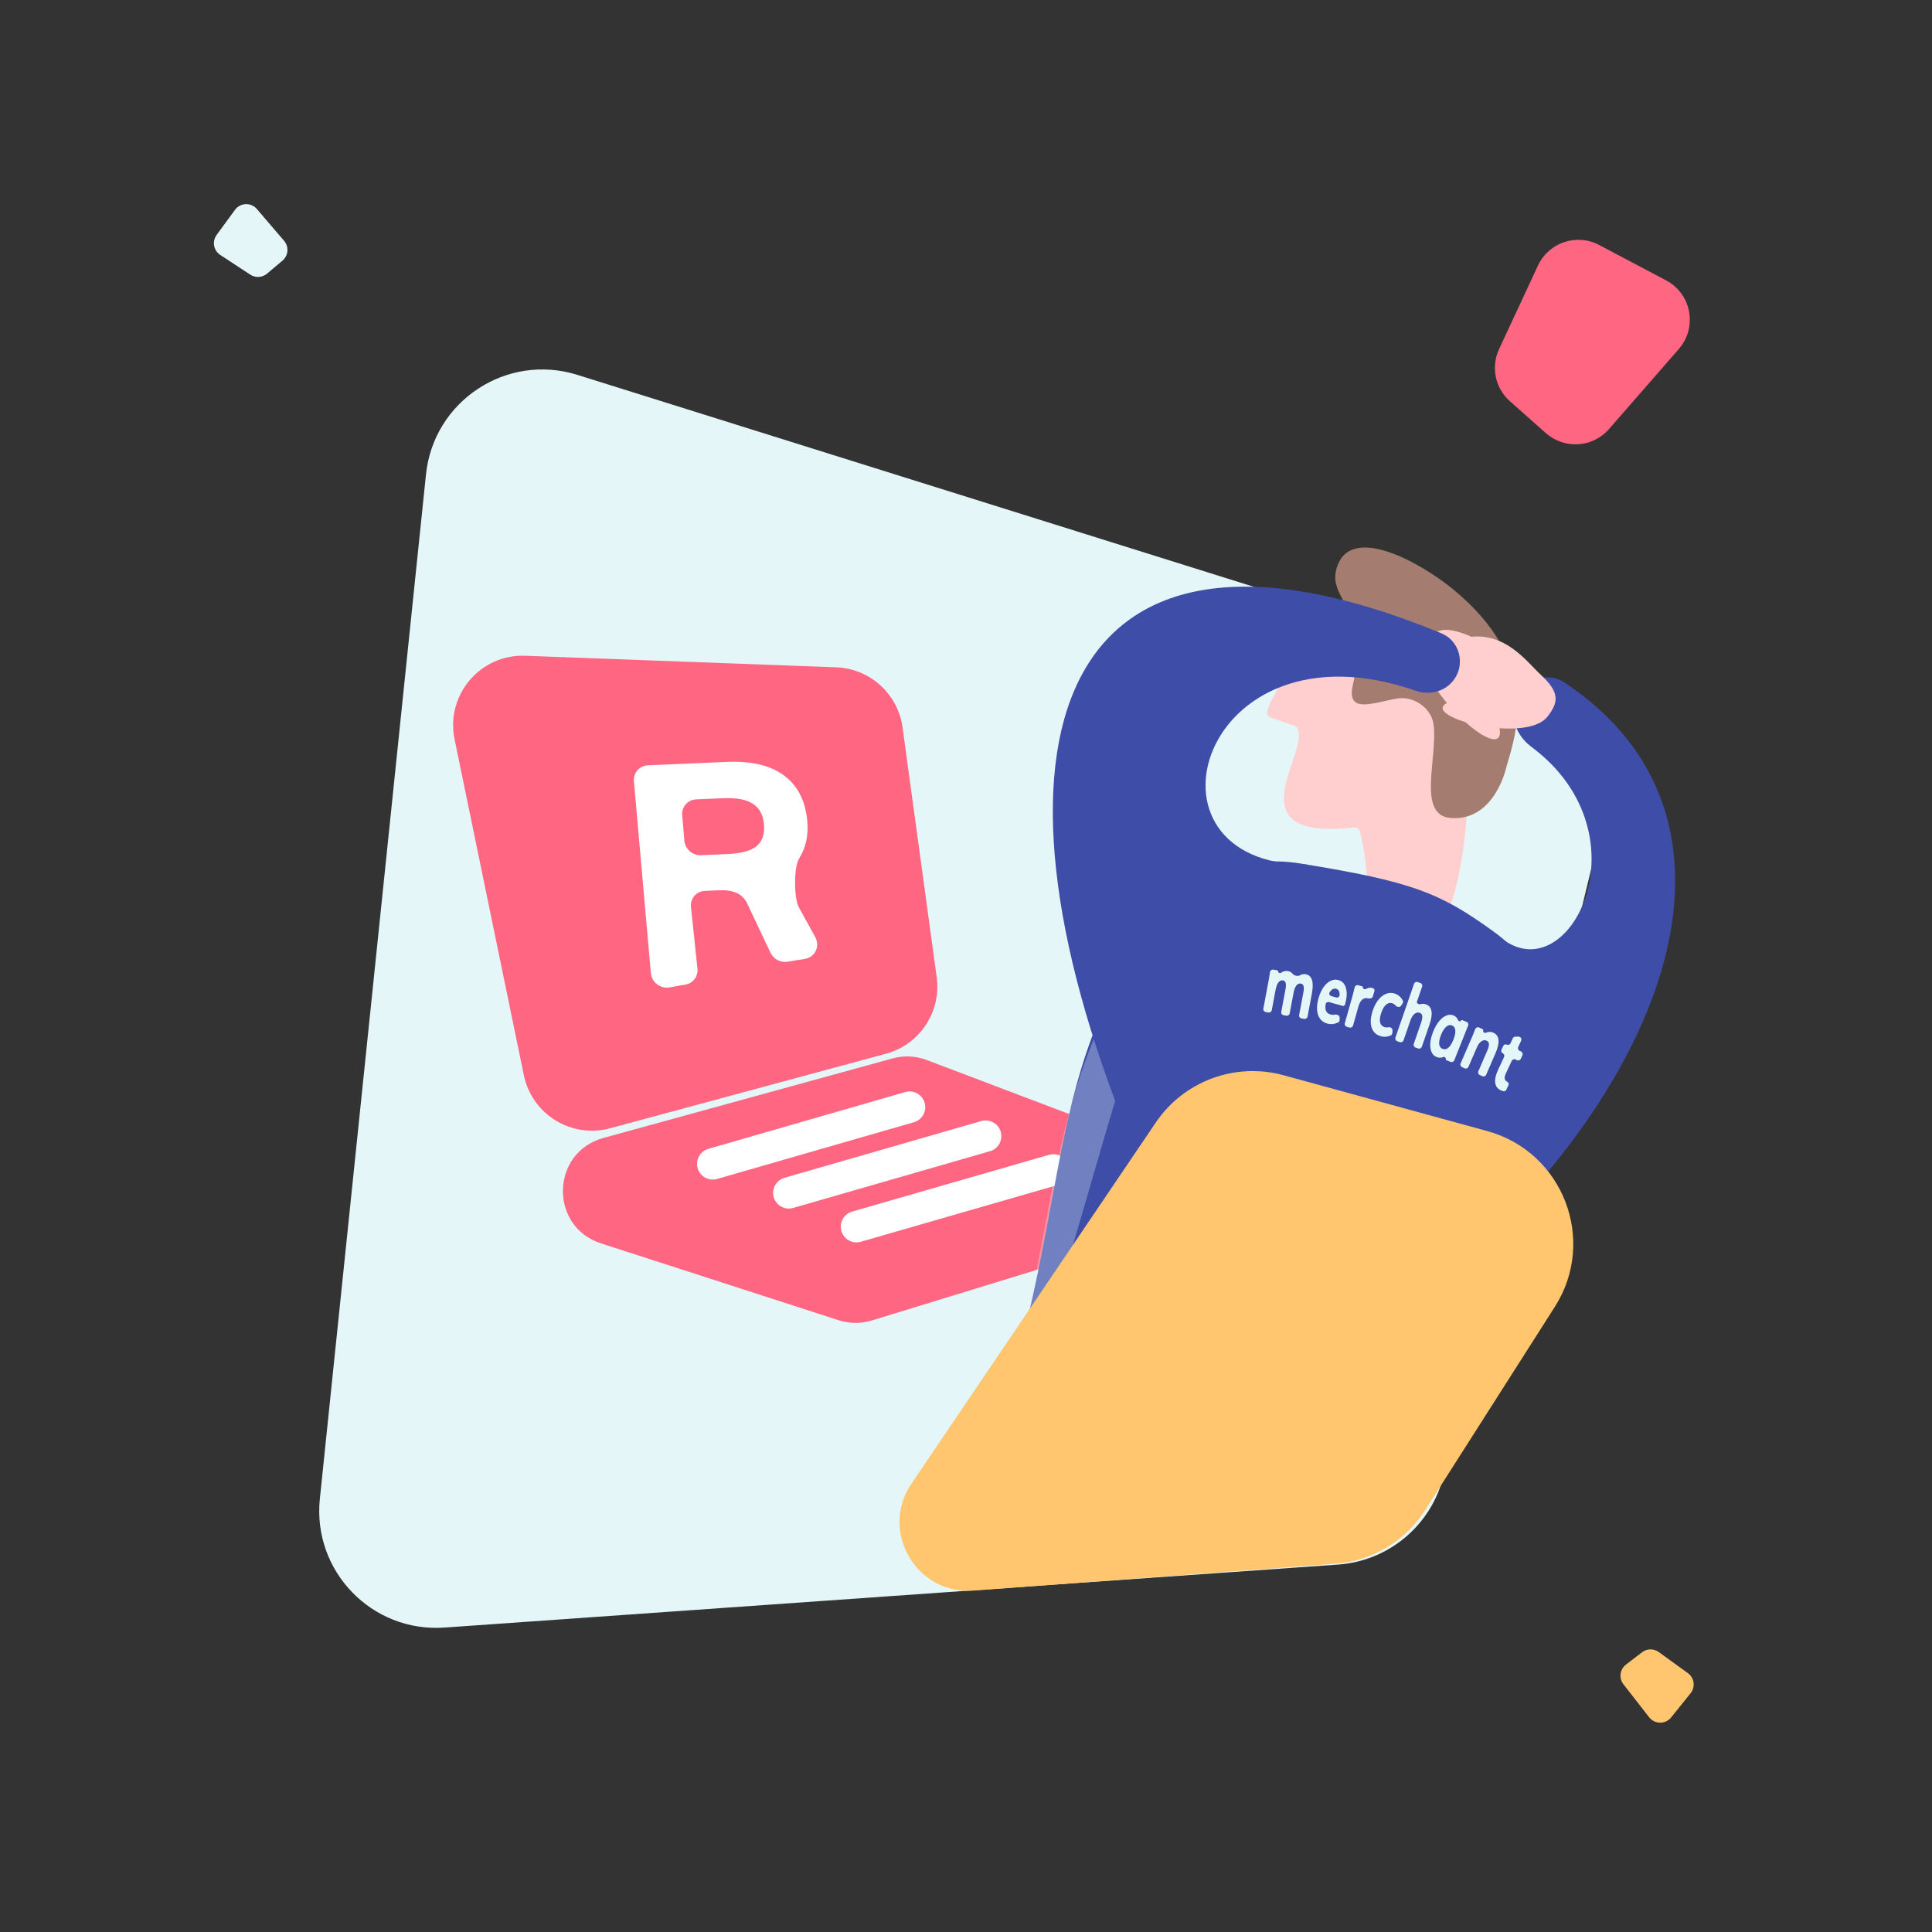 <svg width="480" height="480" viewBox="0 0 480 480" fill="none" xmlns="http://www.w3.org/2000/svg">
<rect x="0" y="0" width="480" height="480" fill="#333333" stroke="none"/>
<g>
<path d="M384.072 107.612C388.671 111.687 395.709 111.234 399.748 106.603L417.1 86.708C421.79 81.331 420.24 72.987 413.932 69.654L397.301 60.864C391.704 57.906 384.771 60.239 382.1 65.978L372.438 86.739C370.373 91.176 371.468 96.442 375.131 99.688L384.072 107.612Z" fill="#FF6682"/>
<path d="M403.969 413.562C402.435 414.739 402.154 416.941 403.344 418.466L409.73 426.653C411.111 428.423 413.782 428.442 415.189 426.693L420.02 420.685C421.268 419.132 420.962 416.851 419.348 415.683L412.115 410.446C410.867 409.543 409.175 409.567 407.953 410.504L403.969 413.562Z" fill="#FFC66F"/>
<path d="M70.178 64.754C71.657 63.508 71.837 61.296 70.58 59.827L63.827 51.939C62.367 50.234 59.699 50.336 58.373 52.147L53.82 58.369C52.644 59.976 53.053 62.241 54.718 63.335L62.182 68.237C63.469 69.083 65.159 68.982 66.337 67.99L70.178 64.754Z" fill="#E4F6F7"/>
<path d="M143.433 93.132C125.898 87.638 107.729 99.593 105.835 117.87L79.466 372.38C77.605 390.343 92.404 405.636 110.418 404.366L332.465 388.712C345.079 387.822 355.67 378.879 358.66 366.593L398.805 201.624C402.427 186.739 393.874 171.599 379.255 167.019L143.433 93.132Z" fill="#E4F6F7"/>
<path d="M130.501 162.921C119.301 162.505 110.675 172.698 112.939 183.676L130.148 267.127C132.158 276.875 141.967 282.913 151.575 280.317L220.109 261.798C228.496 259.532 233.896 251.389 232.719 242.78L224.237 180.72C223.1 172.403 216.149 166.107 207.761 165.795L130.501 162.921Z" fill="#FF6682"/>
<path d="M149.909 282.724C136.818 286.325 136.409 304.742 149.328 308.919L208.36 328.007C211.027 328.87 213.896 328.892 216.576 328.07L280.318 308.522C292.773 304.702 293.338 287.281 281.157 282.663L230.239 263.358C227.528 262.33 224.561 262.19 221.765 262.959L149.909 282.724Z" fill="#FF6682"/>
<path d="M177.079 289.166L225.979 275.066" stroke="white" stroke-width="7.8" stroke-linecap="round" stroke-linejoin="round"/>
<path d="M195.979 296.366L244.879 282.266" stroke="white" stroke-width="7.8" stroke-linecap="round" stroke-linejoin="round"/>
<path d="M212.78 304.766L261.68 290.666" stroke="white" stroke-width="7.8" stroke-linecap="round" stroke-linejoin="round"/>
<path d="M202.538 232.792C203.798 235.075 202.508 237.825 199.987 238.234L195.613 238.943C193.904 239.22 192.176 238.296 191.422 236.701L185.713 224.621C185.051 223.253 184.129 222.32 182.949 221.822C181.817 221.323 180.413 221.109 178.737 221.182L175.128 221.339C173.008 221.431 171.45 223.241 171.672 225.353L173.279 240.654C173.481 242.577 172.202 244.283 170.31 244.615L166.301 245.318C164.064 245.711 161.905 244.044 161.704 241.769L157.494 194.096C157.309 192.007 158.861 190.236 160.956 190.145L180.602 189.29C186.715 189.025 191.465 190.165 194.85 192.712C198.236 195.26 200.144 199.044 200.575 204.065C200.878 207.595 200.202 210.668 198.546 213.285V213.285C197.19 215.492 197.249 222.84 198.387 225.267V225.267L202.538 232.792ZM180.859 212.183C184.163 212.039 186.531 211.387 187.966 210.227C189.396 209.017 190.009 207.219 189.804 204.833C189.599 202.447 188.686 200.74 187.064 199.713C185.437 198.636 182.972 198.169 179.669 198.313L172.955 198.605C170.864 198.696 169.313 200.461 169.492 202.546L170.034 208.863C170.213 210.949 172.054 212.566 174.145 212.475L180.859 212.183Z" fill="white"/>
<path d="M360.746 170.903C366.758 182.069 365.463 212.851 359.582 226.978C359.43 227.342 359.118 227.618 358.747 227.751C342.86 233.453 346.896 231.113 341.3 228.717C340.772 228.491 340.389 227.986 340.354 227.413C339.491 213.314 338.754 210.596 337.95 206.761C337.795 206.019 337.057 205.521 336.304 205.604C305.356 208.979 326.168 186.19 322.199 180.711C322.069 180.532 321.872 180.415 321.663 180.343L315.72 178.283C315.073 178.059 314.666 177.412 314.847 176.752C316.915 169.184 329.328 155.061 339.272 148.708C352.36 140.345 353.13 156.758 360.746 170.903Z" fill="#FFCECE"/>
<path d="M361.069 146.446C382.595 164.187 377.018 181.215 374.308 190.367C374.308 190.367 371.51 204.063 360.447 203.233C351.903 202.591 357.27 188.14 356.161 179.952C355.61 175.885 351.218 172.887 347.166 173.541C341.476 174.459 334.306 177.676 336.136 170.055C340.55 151.676 330.148 149.125 331.946 141.675C334.882 129.506 353.024 139.815 361.069 146.446Z" fill="#A57D70"/>
<path d="M383.677 276.7C363.469 319.546 337.861 349.687 315.956 373.622C308.964 381.262 298.969 385.435 288.617 385.166L237.725 383.843C269.341 302.437 255.513 275.135 285.698 229.724C293.761 217.594 308.669 212.208 323.049 214.529C351.074 219.054 357.749 221.849 370.916 231.32C385.29 241.658 391.229 260.686 383.677 276.7Z" fill="#3E4DA8"/>
<path d="M388.82 169.645C438.219 202.642 415.807 266.765 360.867 315.528C360.292 316.038 359.385 315.883 359.066 315.184C352.723 301.303 364.013 286.004 364.693 271.545C365.845 260.527 369.993 230.327 372 232.2C389.107 248.167 410.29 207.769 380.495 185.573C377.547 183.377 375.654 179.898 376.037 176.242C376.702 169.879 383.501 166.092 388.82 169.645Z" fill="#3E4DA8"/>
<path d="M342.826 257.376C341.725 256.995 341.022 256.229 340.714 255.079C340.416 253.932 340.545 252.553 341.103 250.942C341.467 249.89 341.938 249.017 342.516 248.323C343.099 247.615 343.737 247.135 344.43 246.883C345.137 246.621 345.85 246.614 346.569 246.862C347.057 247.031 347.492 247.309 347.875 247.695C348.174 247.996 348.399 248.326 348.551 248.684C348.633 248.878 348.596 249.097 348.48 249.273L348.076 249.888C347.796 250.313 347.125 250.241 346.781 249.866V249.866C346.526 249.569 346.248 249.368 345.946 249.264C345.396 249.073 344.878 249.177 344.393 249.576C343.92 249.964 343.518 250.638 343.187 251.596C342.85 252.568 342.745 253.359 342.872 253.97C343.003 254.567 343.348 254.962 343.907 255.156C344.209 255.26 344.549 255.281 344.929 255.218V255.218C345.433 255.119 346.009 255.481 345.966 255.994L345.906 256.702C345.887 256.919 345.773 257.12 345.58 257.22C345.228 257.402 344.839 257.518 344.414 257.568C343.87 257.618 343.34 257.554 342.826 257.376Z" fill="#E4F6F7"/>
<path d="M354.219 249.51C355.817 250.063 356.124 251.758 355.143 254.594L353.254 260.05C353.125 260.423 352.718 260.621 352.345 260.492L351.686 260.263C351.313 260.134 351.116 259.727 351.245 259.354L353.085 254.038C353.329 253.332 353.418 252.789 353.351 252.408C353.297 252.017 353.084 251.757 352.712 251.628C352.268 251.474 351.839 251.564 351.426 251.898C351.012 252.232 350.681 252.759 350.432 253.478L348.702 258.474C348.573 258.847 348.166 259.045 347.793 258.916L347.134 258.688C346.761 258.559 346.563 258.152 346.693 257.779L351.313 244.43C351.442 244.057 351.849 243.859 352.222 243.988L352.881 244.216C353.254 244.345 353.451 244.752 353.322 245.125L352.03 248.86C351.907 249.216 352.477 249.617 352.836 249.501V249.501C353.306 249.351 353.767 249.354 354.219 249.51Z" fill="#E4F6F7"/>
<path d="M324.37 242.045C325.175 242.188 325.702 242.661 325.953 243.464C326.215 244.255 326.206 245.398 325.925 246.893L324.859 252.565C324.786 252.953 324.412 253.212 324.023 253.142L323.336 253.02C322.947 252.951 322.691 252.58 322.764 252.192L323.811 246.623C323.948 245.89 323.969 245.35 323.871 245.003C323.777 244.643 323.549 244.431 323.188 244.367C322.763 244.291 322.393 244.454 322.078 244.856C321.764 245.257 321.531 245.86 321.381 246.663L320.42 251.774C320.347 252.162 319.973 252.421 319.584 252.351L318.897 252.229C318.508 252.16 318.252 251.789 318.325 251.401L319.372 245.833C319.507 245.113 319.523 244.572 319.419 244.21C319.324 243.85 319.101 243.638 318.749 243.576C318.324 243.5 317.949 243.662 317.626 244.062C317.311 244.464 317.079 245.066 316.928 245.869L315.967 250.981C315.894 251.369 315.52 251.627 315.132 251.558L314.444 251.436C314.056 251.366 313.8 250.996 313.873 250.608L315.153 243.793C315.306 242.982 315.427 242.229 315.518 241.534C315.572 241.119 315.961 240.826 316.373 240.899L317.316 241.067C317.464 241.093 317.565 241.229 317.549 241.378V241.378C317.516 241.686 318.024 241.878 318.271 241.688C318.362 241.619 318.455 241.557 318.551 241.502C319 241.252 319.473 241.172 319.973 241.261C320.479 241.351 320.874 241.58 321.158 241.946C321.493 242.379 322.431 242.62 322.909 242.342V242.342C323.393 242.057 323.88 241.957 324.37 242.045Z" fill="#E4F6F7"/>
<path d="M376.531 263.232C376.176 263.059 375.753 263.209 375.586 263.567L374.127 266.688C373.876 267.224 373.784 267.665 373.851 268.01C373.924 268.343 374.108 268.581 374.404 268.725V268.725C374.719 268.878 374.942 269.237 374.794 269.555L374.228 270.765C374.12 270.995 373.898 271.159 373.647 271.126C373.382 271.092 373.109 271.007 372.826 270.869C372.031 270.483 371.58 269.849 371.474 268.968C371.376 268.091 371.613 267.04 372.185 265.816L373.687 262.602C373.845 262.264 373.701 261.857 373.365 261.694V261.694C373.029 261.531 372.885 261.124 373.043 260.785L373.48 259.849C373.639 259.511 374.039 259.369 374.376 259.532V259.532C374.712 259.695 375.112 259.553 375.271 259.215L375.859 257.956C375.975 257.708 376.221 257.55 376.493 257.55L377.266 257.547C377.791 257.546 378.141 258.1 377.918 258.578L377.202 260.11C377.034 260.468 377.187 260.898 377.542 261.07L377.892 261.24C378.247 261.413 378.399 261.842 378.232 262.2L377.827 263.067C377.66 263.424 377.236 263.574 376.881 263.402L376.531 263.232Z" fill="#E4F6F7"/>
<path d="M371.002 256.56C372.547 257.249 372.722 258.97 371.53 261.723L369.235 267.018C369.078 267.38 368.659 267.544 368.299 267.383L367.661 267.098C367.3 266.937 367.135 266.513 367.292 266.151L369.528 260.991C369.825 260.306 369.954 259.771 369.917 259.384C369.894 258.988 369.702 258.71 369.342 258.549C368.913 258.358 368.48 258.411 368.044 258.71C367.607 259.009 367.238 259.507 366.936 260.205L364.834 265.054C364.677 265.416 364.258 265.58 363.898 265.419L363.26 265.134C362.899 264.973 362.734 264.549 362.891 264.187L365.648 257.826C365.976 257.068 366.261 256.36 366.503 255.702C366.648 255.309 367.09 255.115 367.472 255.285L368.313 255.661C368.47 255.731 368.548 255.909 368.493 256.071V256.071C368.382 256.401 368.853 256.732 369.168 256.59C369.287 256.536 369.407 256.492 369.527 256.457C370.039 256.315 370.53 256.35 371.002 256.56Z" fill="#E4F6F7"/>
<path d="M334.162 249.59C334.091 249.837 333.833 249.981 333.586 249.912L330.217 248.968C329.827 248.858 329.416 249.094 329.354 249.494C329.257 250.122 329.271 250.63 329.395 251.02C329.569 251.536 329.95 251.877 330.538 252.042C330.89 252.141 331.268 252.152 331.672 252.074V252.074C332.218 251.97 332.853 252.322 332.839 252.876L332.825 253.434C332.82 253.664 332.706 253.881 332.503 253.992C332.145 254.186 331.753 254.32 331.326 254.391C330.784 254.474 330.269 254.446 329.781 254.31C328.623 253.985 327.851 253.257 327.464 252.124C327.081 250.978 327.128 249.58 327.604 247.928C327.904 246.886 328.312 245.998 328.827 245.265C329.354 244.52 329.94 243.997 330.584 243.694C331.233 243.379 331.882 243.312 332.533 243.494C333.501 243.766 334.129 244.453 334.416 245.558C334.707 246.649 334.623 247.993 334.162 249.59V249.59ZM331.967 245.662C331.578 245.553 331.213 245.633 330.871 245.903C330.682 246.058 330.504 246.271 330.339 246.541C330.116 246.905 330.341 247.357 330.751 247.472L331.962 247.811C332.364 247.924 332.79 247.669 332.812 247.253C332.859 246.363 332.577 245.833 331.967 245.662Z" fill="#E4F6F7"/>
<path d="M340.899 245.451C341.045 245.491 341.174 245.544 341.287 245.612C341.491 245.733 341.537 245.991 341.472 246.219L341.082 247.581C340.951 248.038 340.323 248.163 339.864 248.038V248.038C339.321 247.89 338.841 248 338.425 248.369C338.022 248.726 337.71 249.298 337.489 250.085L336.166 254.787C336.059 255.167 335.664 255.391 335.283 255.287L334.609 255.104C334.228 255 334.006 254.608 334.113 254.228L335.991 247.553C336.214 246.758 336.402 246.019 336.554 245.334C336.644 244.926 337.058 244.668 337.461 244.778L338.401 245.034C338.537 245.071 338.621 245.206 338.593 245.344V245.344C338.534 245.641 339.085 245.893 339.343 245.73C339.395 245.698 339.447 245.667 339.5 245.64C339.971 245.388 340.437 245.325 340.899 245.451Z" fill="#E4F6F7"/>
<path d="M364.356 253.866C364.723 254.012 364.901 254.428 364.755 254.795L361.314 263.42C361.168 263.786 360.752 263.965 360.385 263.819L359.334 263.4C359.205 263.348 359.142 263.201 359.194 263.071V263.071C359.297 262.812 358.869 262.497 358.612 262.603C358.529 262.637 358.445 262.667 358.359 262.692C357.878 262.834 357.406 262.812 356.944 262.628C356.369 262.398 355.942 261.985 355.664 261.389C355.395 260.796 355.288 260.063 355.343 259.19C355.412 258.308 355.651 257.356 356.058 256.335C356.465 255.315 356.95 254.454 357.513 253.753C358.084 253.055 358.678 252.58 359.296 252.325C359.918 252.058 360.512 252.037 361.079 252.263C361.542 252.448 361.896 252.763 362.142 253.21C362.196 253.308 362.244 253.41 362.286 253.515C362.385 253.763 362.882 253.827 362.981 253.579V253.579C363.03 253.454 363.171 253.394 363.296 253.443L364.356 253.866ZM358.42 260.6C358.909 260.795 359.383 260.696 359.843 260.303C360.303 259.91 360.721 259.242 361.097 258.3C361.473 257.358 361.629 256.586 361.566 255.984C361.508 255.37 361.235 254.965 360.746 254.77C360.258 254.575 359.774 254.685 359.295 255.101C358.816 255.517 358.391 256.189 358.02 257.118C357.649 258.047 357.496 258.813 357.559 259.414C357.636 260.007 357.923 260.402 358.42 260.6Z" fill="#E4F6F7"/>
<path opacity="0.3" d="M236.488 386.468C268.432 308.541 252.847 277.822 288.455 228.85L291.584 231.43C272.118 278.084 263.524 338.059 236.488 386.468Z" fill="#E4F6F7"/>
<path d="M372.6 181.2C373.973 190.967 350.278 169.197 353.869 160.942C355.814 156.473 358.066 155.443 363.9 157.5C368.366 159.075 372.778 163.919 380.7 169.5C391.957 177.431 369.9 162 372.6 181.2Z" fill="#FFCECE"/>
<path d="M360.3 174.3C351.021 177.643 378.793 185.13 384.417 178.101C387.463 174.295 387.323 171.823 382.781 167.623C379.304 164.408 373.866 156.657 364.327 158.364C359.1 159.3 378.541 167.728 360.3 174.3Z" fill="#FFCECE"/>
<path d="M358.054 157.326C264.775 118.804 240.979 180.924 278.684 277.753C278.869 278.229 279.355 278.55 279.865 278.511C298.043 277.115 299.448 255.805 310.697 246.162C318.521 238.289 328.133 214.8 324.6 214.8C280.257 214.8 298.042 152.956 351.747 171.616C354.612 172.612 357.841 172.115 360.104 170.097C364.318 166.338 363.274 159.481 358.054 157.326Z" fill="#3E4DA8"/>
<path d="M318.904 267.145C306.897 263.855 294.128 268.578 287.151 278.889L226.45 368.608C218.458 380.421 227.625 396.244 241.849 395.187L331.768 388.502C340.909 387.823 349.193 382.871 354.12 375.142L386.304 324.658C396.826 308.154 388.356 286.178 369.479 281.005L318.904 267.145Z" fill="#FFC66F"/>
</g>
</svg>
